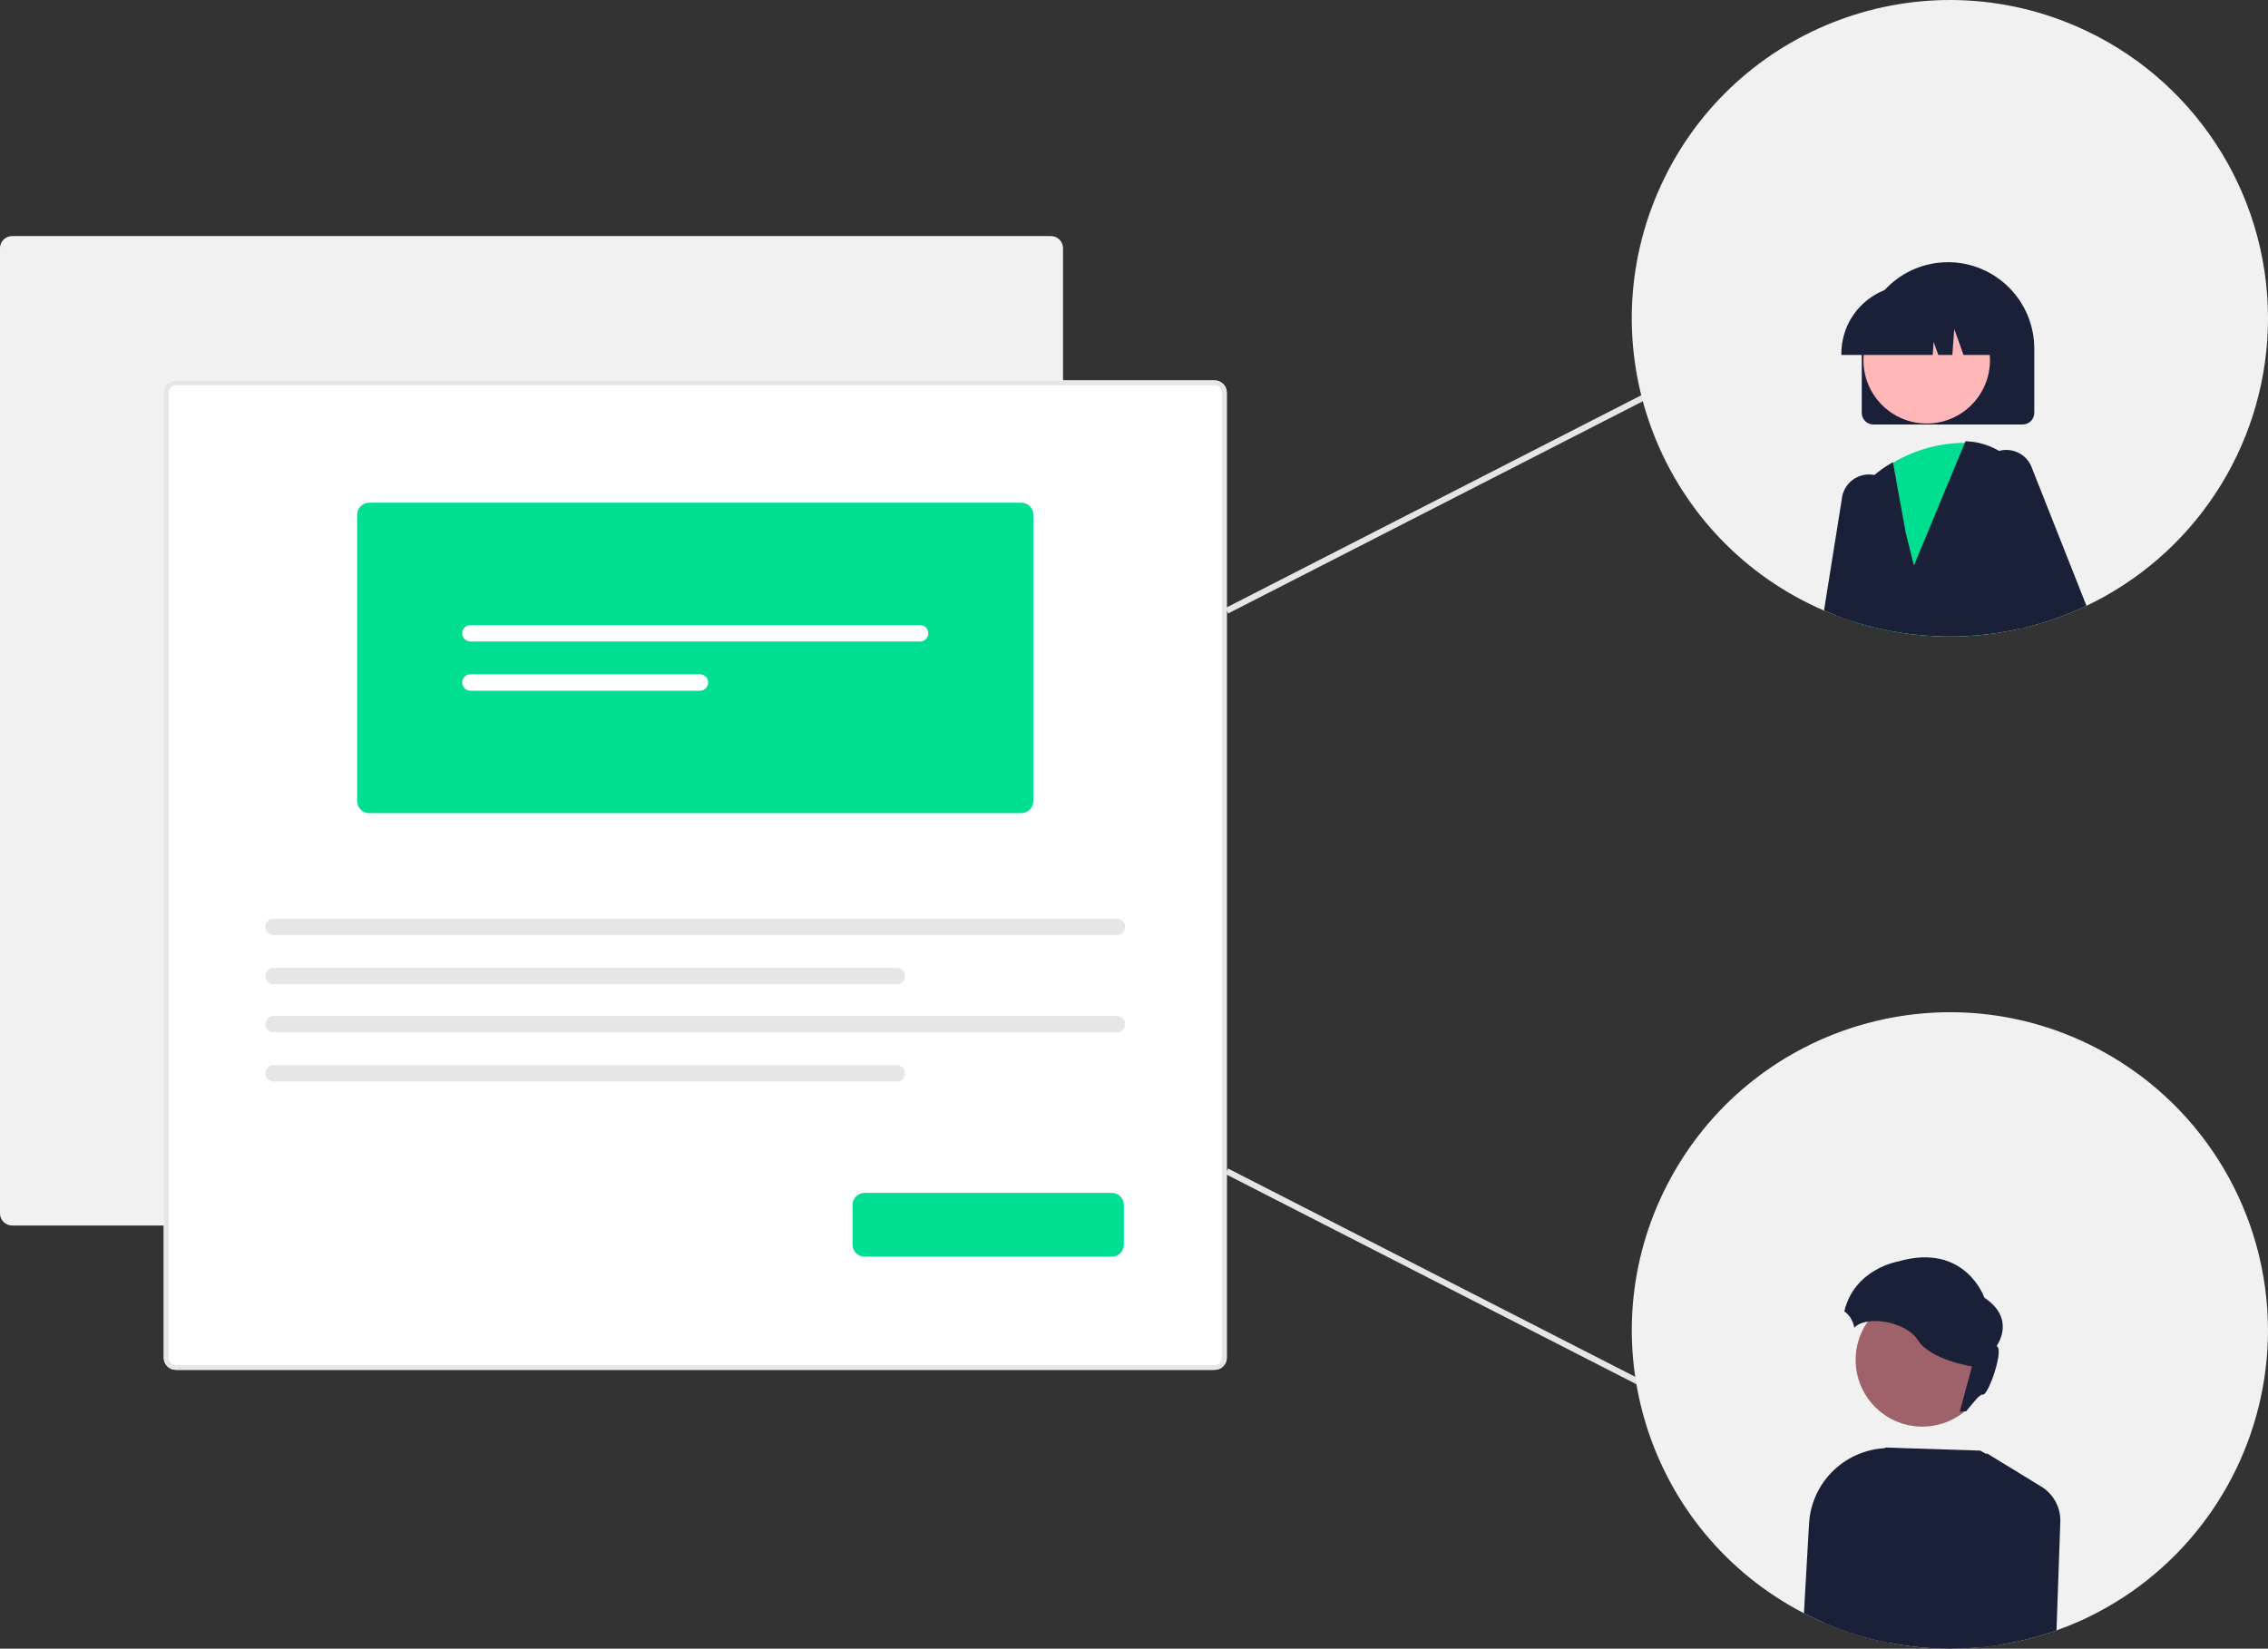 <svg xmlns="http://www.w3.org/2000/svg" width="425" height="309" viewBox="0 0 425 309" fill="none"><rect x="0" y="0" width="425" height="309" fill="#333333" stroke="none"/><g clip-path="url(#clip0_1185_5301)"><path d="M196.936 229.687H2.265C1.016 229.687 0.006 228.67 0 227.42V46.512C0 45.263 1.016 44.252 2.265 44.246H196.936C198.185 44.246 199.195 45.263 199.201 46.512V227.42C199.201 228.67 198.185 229.681 196.936 229.687Z" fill="#F1F1F1"></path><path d="M227.62 256.74H32.948C31.7 256.74 30.689 255.723 30.684 254.473V73.565C30.684 72.316 31.7 71.305 32.948 71.299H227.62C228.869 71.299 229.879 72.316 229.885 73.565V254.473C229.885 255.723 228.869 256.734 227.62 256.74Z" fill="white"></path><path d="M227.62 256.74H32.948C31.7 256.74 30.689 255.723 30.684 254.473V73.565C30.684 72.316 31.7 71.305 32.948 71.299H227.62C228.869 71.299 229.879 72.316 229.885 73.565V254.473C229.885 255.723 228.869 256.734 227.62 256.74ZM32.948 72.208C32.199 72.208 31.592 72.815 31.592 73.565V254.473C31.592 255.223 32.199 255.831 32.948 255.831H227.62C228.369 255.831 228.976 255.223 228.976 254.473V73.565C228.976 72.815 228.369 72.208 227.62 72.208H32.948Z" fill="#E6E6E6"></path><path d="M191.379 152.401H69.191C67.942 152.401 66.931 151.385 66.926 150.135V96.478C66.926 95.228 67.942 94.217 69.191 94.211H191.379C192.628 94.211 193.638 95.228 193.644 96.478V150.135C193.644 151.385 192.628 152.396 191.379 152.401Z" fill="#00DF91"></path><path d="M88.142 117.158C87.296 117.158 86.609 117.851 86.609 118.697C86.609 119.543 87.296 120.225 88.142 120.231H172.431C173.277 120.231 173.964 119.538 173.964 118.692C173.964 117.845 173.277 117.164 172.431 117.158H88.142Z" fill="white"></path><path d="M88.142 126.382C87.296 126.382 86.609 127.075 86.609 127.921C86.609 128.768 87.296 129.449 88.142 129.455H131.172C132.018 129.455 132.705 128.762 132.705 127.916C132.705 127.069 132.018 126.388 131.172 126.382H88.142Z" fill="white"></path><path d="M51.267 172.178C50.421 172.178 49.734 172.871 49.734 173.718C49.734 174.564 50.421 175.246 51.267 175.251H209.311C210.157 175.251 210.843 174.558 210.843 173.712C210.843 172.866 210.157 172.184 209.311 172.178H51.267Z" fill="#E6E6E6"></path><path d="M51.267 181.403C50.421 181.403 49.734 182.096 49.734 182.942C49.734 183.788 50.421 184.47 51.267 184.475H168.052C168.897 184.475 169.584 183.782 169.584 182.936C169.584 182.09 168.897 181.408 168.052 181.403H51.267Z" fill="#E6E6E6"></path><path d="M51.267 190.417C50.421 190.417 49.734 191.109 49.734 191.956C49.734 192.802 50.421 193.484 51.267 193.489H209.311C210.157 193.489 210.843 192.796 210.843 191.95C210.843 191.104 210.157 190.422 209.311 190.417H51.267Z" fill="#E6E6E6"></path><path d="M51.267 199.64C50.421 199.64 49.734 200.333 49.734 201.18C49.734 202.026 50.421 202.707 51.267 202.713H168.052C168.897 202.713 169.584 202.02 169.584 201.174C169.584 200.328 168.897 199.646 168.052 199.64H51.267Z" fill="#E6E6E6"></path><path d="M208.335 235.531H162.019C160.77 235.531 159.76 234.515 159.754 233.265V225.841C159.754 224.592 160.77 223.581 162.019 223.575H208.335C209.584 223.575 210.594 224.592 210.6 225.841V233.265C210.6 234.515 209.584 235.526 208.335 235.531Z" fill="#00DF91"></path><path d="M307.885 73.909L229.629 113.964L230.146 114.976L308.402 74.921L307.885 73.909Z" fill="#E5E5E5"></path><path d="M230.138 219.016L229.621 220.028L307.884 260.069L308.401 259.058L230.138 219.016Z" fill="#E5E5E5"></path><path d="M425.001 59.655C425.001 82.062 412.451 102.583 392.511 112.784C392.006 113.046 391.495 113.301 390.984 113.54C390.683 113.688 390.383 113.824 390.082 113.96C389.344 114.295 388.595 114.619 387.84 114.92C385.155 116.016 382.391 116.914 379.57 117.595C379.172 117.697 378.764 117.788 378.361 117.879C377.345 118.106 376.323 118.305 375.29 118.47C369.659 119.413 363.927 119.549 358.262 118.868C357.087 118.731 355.923 118.555 354.765 118.345C354.215 118.243 353.664 118.135 353.119 118.021C353.046 118.004 352.972 117.987 352.898 117.976C350.94 117.561 349.01 117.05 347.108 116.431C346.087 116.101 345.071 115.749 344.077 115.363C343.561 115.164 343.05 114.96 342.545 114.75C342.295 114.647 342.045 114.54 341.801 114.432C311.571 101.391 297.63 66.301 310.662 36.05C323.695 5.799 358.761 -8.151 388.992 4.89C410.845 14.319 424.995 35.845 425.001 59.655Z" fill="#F1F1F1"></path><path d="M424.999 249.362C424.971 268.866 415.446 287.127 399.474 298.305C399.326 298.407 399.179 298.509 399.031 298.606C398.168 299.202 397.289 299.776 396.386 300.315C395.813 300.668 395.228 301.008 394.644 301.344C393.94 301.741 393.23 302.122 392.509 302.491C392.345 302.576 392.18 302.661 392.01 302.741C391.408 303.048 390.801 303.343 390.182 303.621C390.148 303.638 390.114 303.65 390.08 303.667C389.876 303.757 389.666 303.854 389.45 303.945C388.116 304.536 386.754 305.081 385.363 305.569C385.267 305.609 385.165 305.643 385.062 305.677C381.878 306.796 378.603 307.631 375.271 308.176C374.641 308.29 374.005 308.381 373.37 308.466C373.267 308.483 373.16 308.5 373.057 308.511C372.189 308.625 371.315 308.716 370.435 308.79C370.333 308.801 370.231 308.807 370.129 308.813C369.47 308.869 368.806 308.909 368.136 308.937C367.228 308.977 366.32 309 365.4 309C364.112 309 362.829 308.96 361.558 308.881C360.451 308.807 359.35 308.71 358.26 308.574C357.596 308.494 356.932 308.404 356.279 308.301C355.558 308.193 354.837 308.068 354.128 307.932C353.776 307.864 353.424 307.79 353.072 307.716C353.015 307.705 352.953 307.694 352.896 307.682C352.329 307.563 351.767 307.438 351.21 307.296C349.002 306.762 346.834 306.098 344.706 305.308C343.979 305.035 343.258 304.751 342.543 304.456C342.322 304.365 342.1 304.269 341.885 304.172C341.493 304.007 341.107 303.831 340.721 303.655C340.432 303.525 340.142 303.388 339.853 303.252C339.24 302.968 338.638 302.667 338.036 302.355C337.554 302.11 337.071 301.849 336.6 301.588C336.589 301.582 336.583 301.576 336.572 301.571C307.76 285.639 297.305 249.356 313.226 220.525C329.148 191.694 365.406 181.232 394.218 197.164C413.204 207.66 424.993 227.653 424.999 249.362Z" fill="#F1F1F1"></path><path d="M365.036 49.142C356.114 49.153 348.882 56.389 348.871 65.318V77.388C348.871 78.586 349.847 79.557 351.045 79.557H379.028C380.226 79.557 381.202 78.586 381.202 77.388V65.318C381.191 56.389 373.959 49.153 365.036 49.142Z" fill="#1A2038"></path><path d="M356.78 99.925L355.23 92.939C355.015 91.945 354.504 91.042 353.772 90.338C353.119 89.77 352.358 89.344 351.53 89.094C351.433 89.071 351.337 89.048 351.234 89.031C351.189 89.02 351.149 89.009 351.104 89.003C348.317 88.52 345.672 90.383 345.184 93.172C345.161 93.302 345.144 93.439 345.133 93.57L343.816 101.811L341.801 114.432C342.045 114.539 342.295 114.647 342.544 114.75C343.05 114.96 343.56 115.164 344.077 115.363C345.07 115.749 346.086 116.101 347.108 116.431C349.009 117.05 350.939 117.561 352.897 117.976C352.971 117.987 353.045 118.004 353.119 118.021C353.664 118.135 354.214 118.243 354.765 118.345L357.518 103.254L356.78 99.925Z" fill="#1A2038"></path><path d="M361.047 79.376C367.592 79.376 372.898 74.066 372.898 67.516C372.898 60.966 367.592 55.657 361.047 55.657C354.501 55.657 349.195 60.966 349.195 67.516C349.195 74.066 354.501 79.376 361.047 79.376Z" fill="#FFB7B7"></path><path d="M373.861 107.207L371.329 87.237L370.796 83.005H370.551C369.745 82.971 368.962 82.965 368.19 82.994C363.451 83.016 358.808 84.3 354.732 86.72C353.665 87.373 352.649 88.1 351.69 88.901L351.645 88.946L351.531 89.094L347.507 94.274V94.376L347.109 116.431C349.011 117.05 350.941 117.561 352.899 117.976C352.973 117.987 353.047 118.004 353.12 118.021C353.665 118.135 354.216 118.243 354.766 118.345C355.924 118.555 357.088 118.731 358.263 118.868C363.927 119.549 369.66 119.413 375.291 118.47L373.861 107.207Z" fill="#00DF91"></path><path d="M378.003 87.367C376.142 85.169 373.61 83.636 370.795 83.005H370.789C370.04 82.835 369.274 82.738 368.507 82.704H368.309L368.19 82.994L358.654 105.997L357.116 99.852L354.732 86.72L354.715 86.623L354.357 86.833C353.25 87.469 352.206 88.208 351.235 89.031C347.37 92.297 344.787 96.835 343.953 101.834C343.709 103.316 343.618 104.816 343.686 106.315L344.078 115.363C345.071 115.749 346.087 116.102 347.109 116.431C349.01 117.05 350.94 117.561 352.898 117.976C352.972 117.987 353.046 118.004 353.12 118.021C353.665 118.135 354.215 118.243 354.766 118.345C355.924 118.555 357.087 118.731 358.262 118.868C363.927 119.549 369.66 119.413 375.29 118.47C376.323 118.305 377.345 118.106 378.361 117.879C378.764 117.788 379.173 117.698 379.57 117.595L378.713 115.068L380.983 97.523C381.454 93.871 380.37 90.184 378.003 87.367Z" fill="#1A2038"></path><path d="M380.818 87.856C379.972 85.26 377.236 83.783 374.608 84.51C374.404 84.561 374.205 84.629 374.007 84.709C372.083 85.493 370.822 87.373 370.828 89.452L370.851 100.067L373.859 107.207L378.36 117.879C378.763 117.788 379.172 117.698 379.569 117.595C382.39 116.914 385.154 116.016 387.839 114.92C388.594 114.619 389.343 114.295 390.081 113.96C390.382 113.824 390.683 113.688 390.984 113.54L380.818 87.856Z" fill="#1A2038"></path><path d="M360.255 53.487H357.837C350.776 53.487 345.055 59.218 345.055 66.284V66.522H362.168L362.344 64.063L363.218 66.522H365.852L366.204 61.649L367.941 66.522H373.038V66.284C373.032 59.224 367.311 53.498 360.255 53.487Z" fill="#1A2038"></path><path d="M355.062 271.445C346.786 270.854 339.6 277.085 339.01 285.361C339.004 285.474 338.993 285.588 338.987 285.707L338.039 302.355C338.641 302.667 339.242 302.968 339.855 303.252C340.145 303.388 340.434 303.525 340.724 303.655C341.11 303.831 341.496 304.008 341.887 304.172C342.103 304.269 342.324 304.365 342.546 304.456C343.261 304.752 343.982 305.036 344.708 305.308C346.837 306.098 349.005 306.762 351.213 307.296C351.769 307.438 352.331 307.563 352.899 307.682C352.956 307.694 353.018 307.705 353.075 307.716C353.427 307.79 353.779 307.864 354.131 307.932L355.334 271.462L355.062 271.445Z" fill="#1A2038"></path><path d="M370.437 308.79C371.317 308.716 372.191 308.625 373.06 308.512C373.162 308.5 373.27 308.483 373.372 308.466C374.007 308.381 374.643 308.29 375.273 308.176C375.324 306.637 375.307 305.53 375.307 305.393L378.128 275.977L372.248 272.547L371.101 271.877L353.324 271.303L353.176 271.428L344.64 278.834L341.887 304.172C342.102 304.269 342.324 304.365 342.545 304.456C343.26 304.752 343.981 305.036 344.708 305.308C346.836 306.098 349.004 306.762 351.212 307.296C351.769 307.438 352.331 307.563 352.898 307.682C352.955 307.694 353.017 307.705 353.074 307.716C353.426 307.79 353.778 307.864 354.13 307.932C354.839 308.069 355.56 308.193 356.281 308.301C356.934 308.404 357.598 308.495 358.262 308.574C359.352 308.71 360.453 308.807 361.56 308.881C362.831 308.96 364.114 309 365.403 309C366.322 309 367.23 308.977 368.138 308.938C368.808 308.909 369.472 308.869 370.131 308.813L370.437 308.79Z" fill="#1A2038"></path><path d="M382.329 278.511L372.26 272.354L372.248 272.547L370.438 308.79C371.317 308.716 372.191 308.625 373.06 308.512C373.162 308.5 373.27 308.483 373.372 308.466C374.008 308.381 374.643 308.29 375.274 308.176C378.605 307.631 381.88 306.796 385.065 305.677C385.167 305.643 385.269 305.609 385.366 305.569L386.081 285.247C386.183 282.475 384.735 279.88 382.329 278.511Z" fill="#1A2038"></path><path d="M360.223 267.378C367.123 267.378 372.716 261.781 372.716 254.877C372.716 247.973 367.123 242.375 360.223 242.375C353.324 242.375 347.73 247.973 347.73 254.877C347.73 261.781 353.324 267.378 360.223 267.378Z" fill="#9F616A"></path><path d="M355.705 236.423C368.283 232.794 371.859 243.227 371.859 243.227C377.921 247.254 374.124 252.298 374.124 252.298C375.656 252.639 372.597 261.596 371.575 261.375C371.03 261.255 369.634 262.925 368.442 264.51C368.033 264.51 367.63 264.55 367.227 264.629L369.532 256.104C369.532 256.104 361.767 254.911 359.389 251.168C357.113 247.59 349.615 246.459 347.48 248.85C347.355 248.163 347.094 247.504 346.72 246.919C346.43 246.471 346.05 246.09 345.602 245.795C347.486 237.775 355.705 236.423 355.705 236.423Z" fill="#1A2038"></path><path opacity="0.2" d="M370.129 308.813C369.471 308.869 368.806 308.909 368.137 308.938L369.885 299.327V299.992L370.129 308.813Z" fill="#1A2038"></path></g><defs><clipPath id="clip0_1185_5301"><rect width="425" height="309" fill="white"></rect></clipPath></defs></svg>